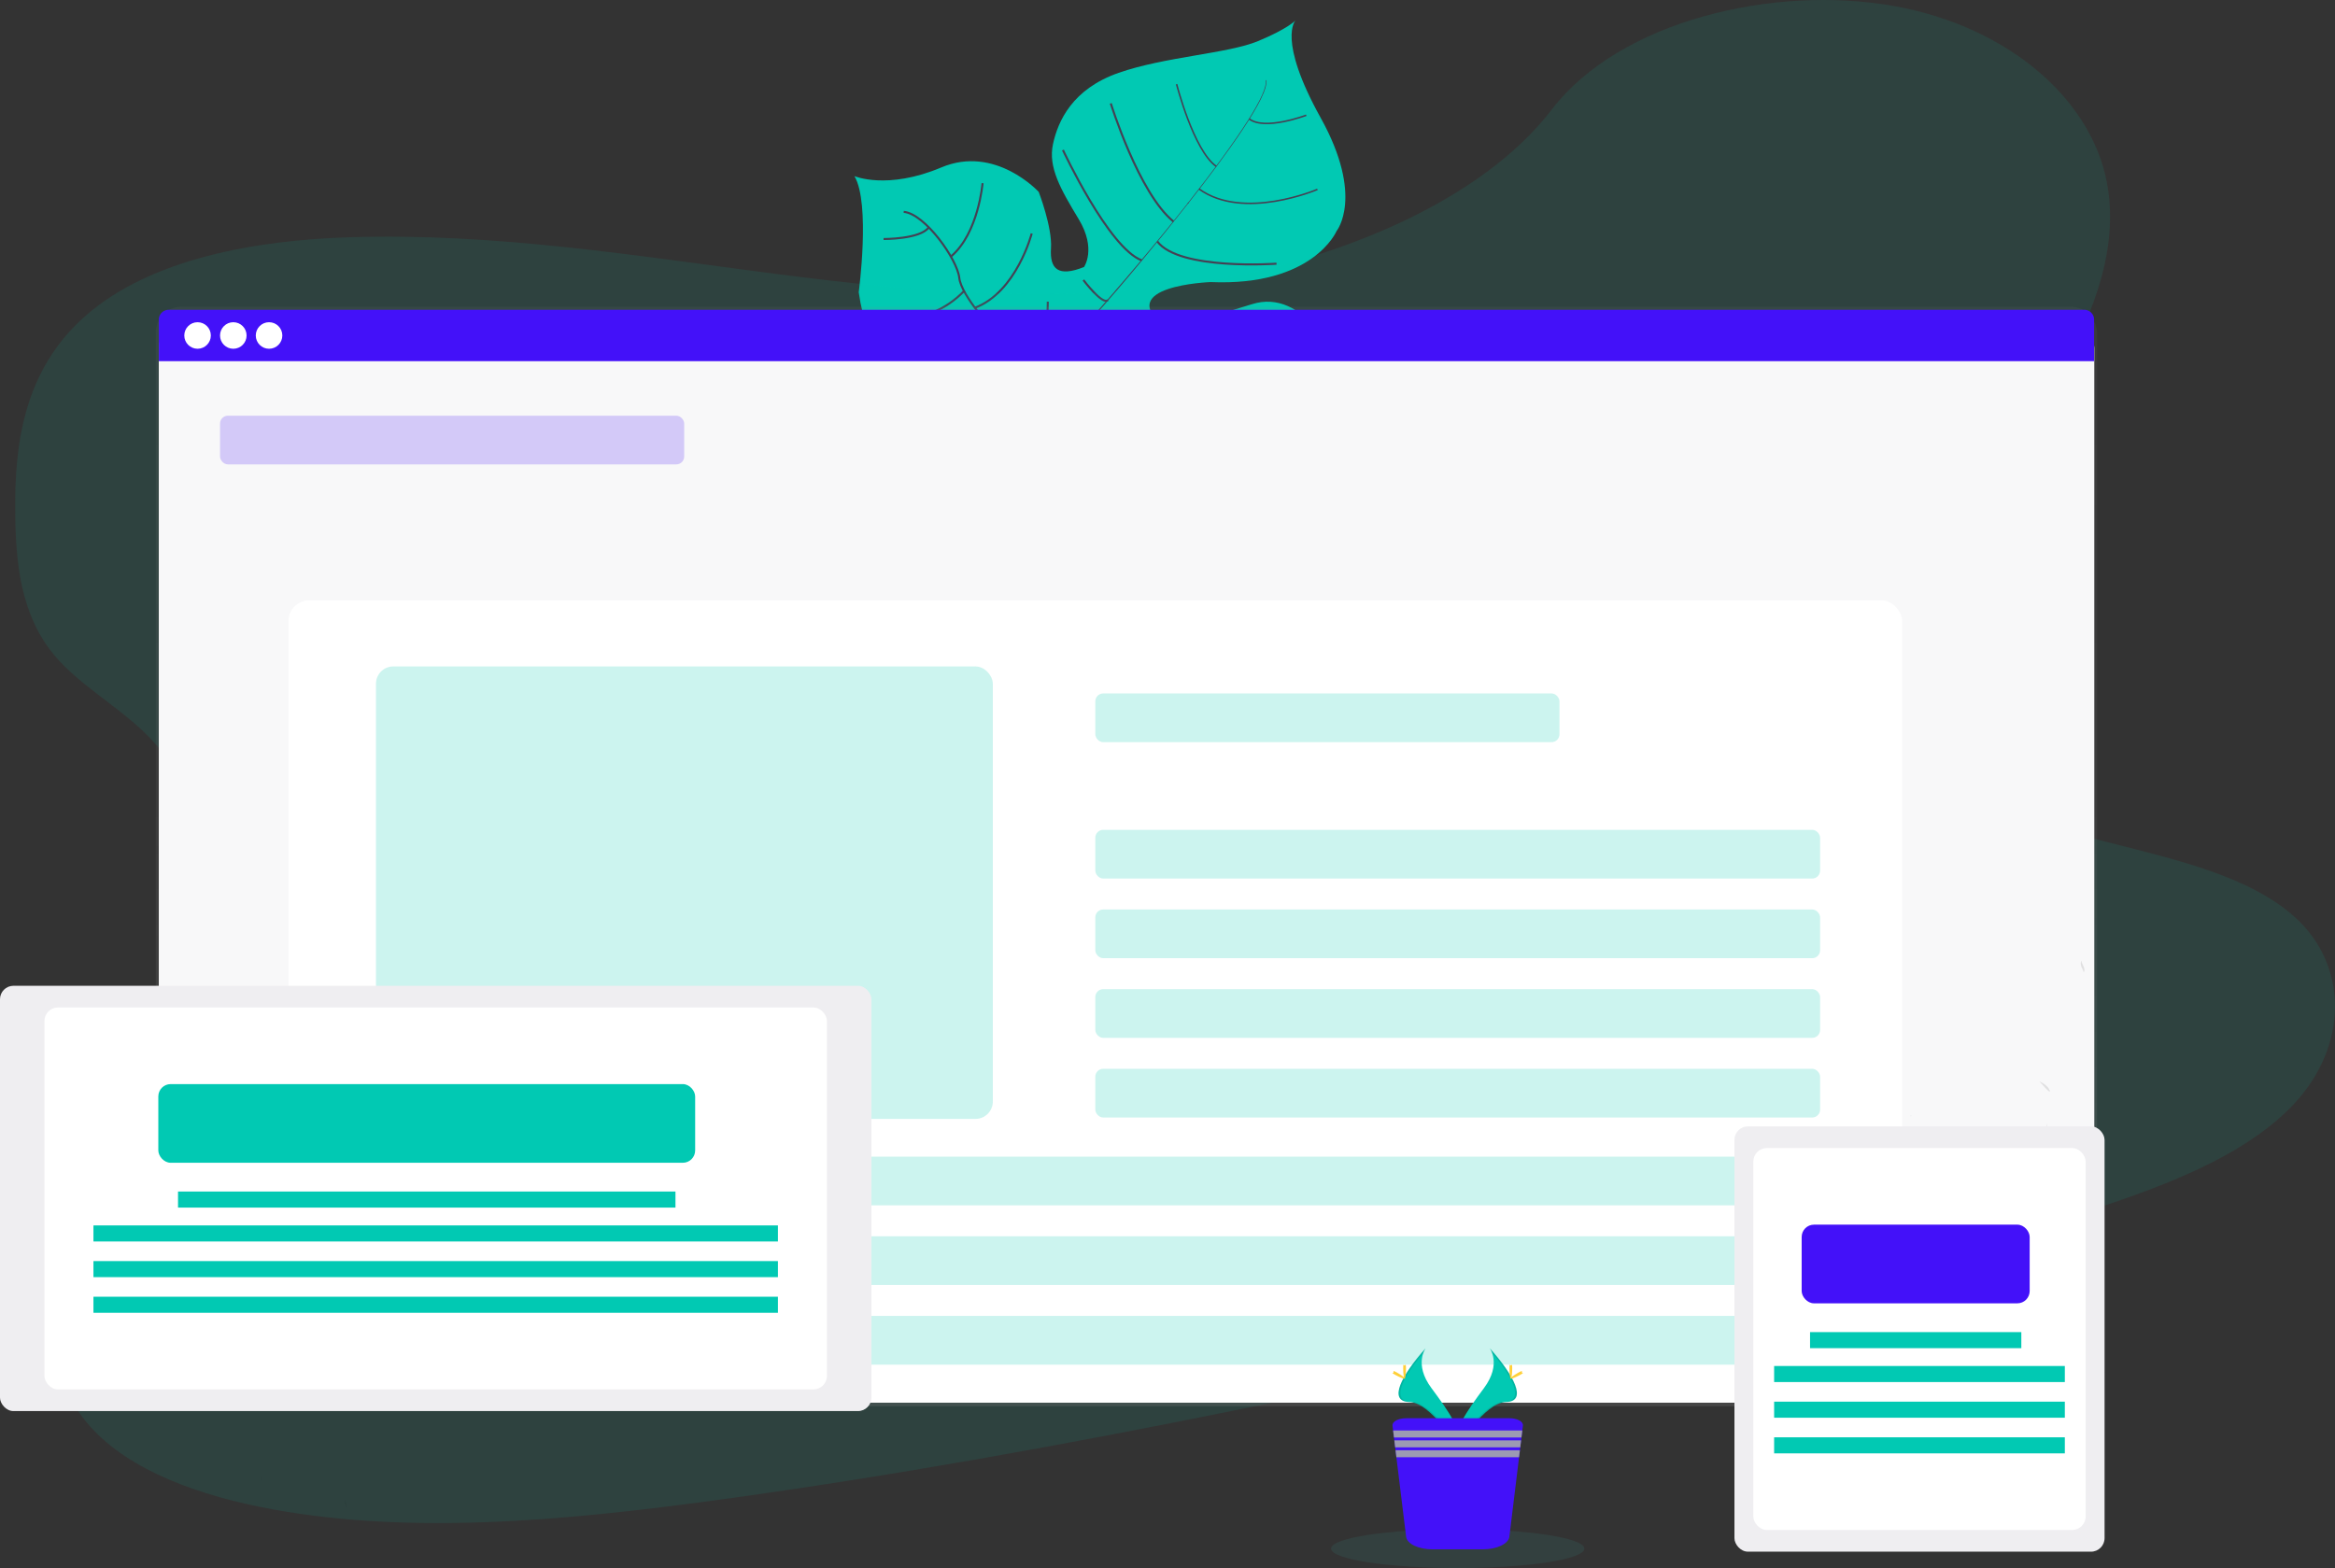 <svg xmlns="http://www.w3.org/2000/svg" xmlns:xlink="http://www.w3.org/1999/xlink" viewBox="0 0 1285.64 863.45"><rect x="0" y="0" width="1285.64" height="863.45" fill="#333333" stroke="none"/><defs><linearGradient id="a" x1="620.21" y1="-303.24" x2="620.21" y2="302.21" gradientTransform="matrix(1, 0, 0, -1, 0, 471.12)" gradientUnits="userSpaceOnUse"><stop offset="0" stop-color="gray" stop-opacity="0.25"/><stop offset="0.54" stop-color="gray" stop-opacity="0.12"/><stop offset="1" stop-color="gray" stop-opacity="0.1"/></linearGradient></defs><title>improve-icon</title><path d="M770.11,262s-15.83-6.42-66.14,16.67-56.64,20.14-69.64,16.61-20.25-4.37-34.26-23.62c0,0-9.85-53.4-19.38-61.68s-50.05,4.72-50.05,4.72-48.57,11.14-57.83-53.78c0,0,6.57-48.93-2.37-63.94,0,0,18,7.79,47.84-4.78s53.64,13.49,53.64,13.49,7.51,19.46,6.75,31,4,16,18.18,10.35c0,0,7-9.93-2.91-26.34S577,92.1,579.77,79.35,590.45,49,615.94,40.1,676,29.55,692.66,22.64,713.3,11.22,713.3,11.22s-10.24,10.28,13.88,53.7,8.74,62.29,8.74,62.29-12.82,30.54-69.39,28.12c0,0-54.52,2-24.75,25.11,0,0,19-3.88,47.5-12.92s49,28.28,54.09,54.26S770.11,262,770.11,262Z" style="fill:#01c9b3"/><path d="M696.81,44.19l.31-.08c2.18,8.29-22.19,41.61-43,68.07l-.25-.19C683.25,74.64,698.51,50.56,696.81,44.19Z" style="fill:#454053"/><path d="M654.3,111.44l.12.34c-16.63,21.15-37.55,46.39-54.29,65.08-1.6,1.79-3.19,3.66-4.72,5.57l-.47-.39c1.53-1.92,3.13-3.79,4.72-5.63C616.4,157.78,637.68,132.58,654.3,111.44Z" style="fill:#454053"/><path d="M595.35,181.54l.32.56c-30.48,38.05-32.49,97.13-32.61,97.65l-6.44-7.43C556.76,271.81,564.65,219.85,595.35,181.54Z" style="fill:#454053"/><path d="M734.76,241.35s-36-18.68-63.94-12-91.1-23.68-91.1-23.68S553,194.8,547.57,182.41c0,0-18.37-19.41-19.41-29.47s-18.93-35.31-30.59-36.29" style="fill:none;stroke:#454053;stroke-miterlimit:10;stroke-width:1.125px"/><path d="M729.56,259.33s-18.13-12.19-16-26.39" style="fill:none;stroke:#454053;stroke-miterlimit:10;stroke-width:1.125px"/><path d="M701.8,275.09s-25.87-9.4-28.48-46.23" style="fill:none;stroke:#454053;stroke-miterlimit:10;stroke-width:1.125px"/><path d="M660,284.63s-24.75-20.53-16.53-56.38" style="fill:none;stroke:#454053;stroke-miterlimit:10;stroke-width:1.125px"/><path d="M609.85,274.6s-16.47-34.54-1.82-57" style="fill:none;stroke:#454053;stroke-miterlimit:10;stroke-width:1.125px"/><path d="M735.19,218.59s-18.73,5.94-14.71,15.74" style="fill:none;stroke:#454053;stroke-miterlimit:10;stroke-width:1.125px"/><path d="M712.56,184.61s-25,7.95-25.64,43.38" style="fill:none;stroke:#454053;stroke-miterlimit:10;stroke-width:1.125px"/><path d="M677.69,176.44s-22.78,28.11-21.11,53.7" style="fill:none;stroke:#454053;stroke-miterlimit:10;stroke-width:1.125px"/><path d="M637.75,187.47S615.11,209.11,618,221.15" style="fill:none;stroke:#454053;stroke-miterlimit:10;stroke-width:1.125px"/><path d="M624.09,179.82s-21.23,3.81-24.2-3.16" style="fill:none;stroke:#454053;stroke-miterlimit:10;stroke-width:1.125px"/><path d="M596.5,154.19s10.73,14.2,13.5,11" style="fill:none;stroke:#454053;stroke-miterlimit:10;stroke-width:1.125px"/><path d="M702.84,145.2s-53.51,3.86-65.63-12.24" style="fill:none;stroke:#454053;stroke-miterlimit:10;stroke-width:1.125px"/><path d="M585.25,82.6s25.11,53.91,43.34,60.74" style="fill:none;stroke:#454053;stroke-miterlimit:10;stroke-width:1.125px"/><path d="M611.59,56.93S627,106.51,646.12,122" style="fill:none;stroke:#454053;stroke-miterlimit:10;stroke-width:1.125px"/><path d="M725.37,104.29s-40.7,17.46-65.14-.2" style="fill:none;stroke:#454053;stroke-miterlimit:10;stroke-width:0.844px"/><path d="M647.84,46.36s9.31,36.45,21.83,45.25" style="fill:none;stroke:#454053;stroke-miterlimit:10;stroke-width:0.844px"/><path d="M719.22,63.46s-22.87,8.66-31.42,2" style="fill:none;stroke:#454053;stroke-miterlimit:10;stroke-width:0.844px"/><path d="M576.91,166.1s0,31.77-8.65,34" style="fill:none;stroke:#454053;stroke-miterlimit:10;stroke-width:1.125px"/><path d="M506.2,207.26s34.35,3,50.2-14.78" style="fill:none;stroke:#454053;stroke-miterlimit:10;stroke-width:1.125px"/><path d="M568.05,128.57s-8.31,32.22-31.24,40.9" style="fill:none;stroke:#454053;stroke-miterlimit:10;stroke-width:1.125px"/><path d="M485.6,173.32s24.32,8.46,45.22-13.07" style="fill:none;stroke:#454053;stroke-miterlimit:10;stroke-width:1.125px"/><path d="M541,100.87s-2.25,27.36-17.17,40.17" style="fill:none;stroke:#454053;stroke-miterlimit:10;stroke-width:1.125px"/><path d="M486.5,131.62s20.18.14,24.9-6.44" style="fill:none;stroke:#454053;stroke-miterlimit:10;stroke-width:1.125px"/><path d="M665.77,154.68c-80.3,13.4-160.72,6.19-238.15-3.8S273,128.14,192.49,130.64c-51.74,1.62-109.29,11.79-145.09,43C13,203.64,8,244.68,8.37,281.79c.25,27.92,2.87,56.83,21.77,79.28C43.27,376.65,63.33,388,78.5,402.37c52.86,50.14,37.87,127.81,4.4,193.58-15.75,30.86-35,61.15-45.55,92.78s-11.61,65.72,8.28,91.91c19.72,26,57.46,40.93,96.72,49,79.73,16.27,168.22,7.87,253.8-3.81,189.44-26,376.77-68,563.56-110,69.13-15.52,138.57-31.13,205.08-54,36.93-12.66,74.51-28.6,98.16-53.81,30-32,30.29-76.16.63-102.95-49.75-45-161.06-36.53-199.74-87.72-21.3-28.12-12.63-65.93,3.64-99.16,34.87-71.31,103.19-141.32,93.35-213C1154.08,56,1106.42,14.76,1043.1,3.37c-66.36-11.93-151.17,8-188.7,56.93C815.76,110.82,736.67,142.88,665.77,154.68Z" style="fill:#01c9b3;opacity:0.1;isolation:isolate"/><rect x="85.8" y="168.91" width="1068.81" height="605.44" rx="14.05" style="fill:url(#a)"/><rect x="87.5" y="177.43" width="1065.54" height="594.92" rx="14.05" style="fill:#fff"/><rect x="87.5" y="177.43" width="1065.54" height="594.92" rx="14.05" style="fill:#fff"/><rect x="87.5" y="177.43" width="1065.54" height="594.92" rx="14.05" style="fill:#5a5874;opacity:0.04;isolation:isolate"/><path d="M1147.63,170.6H92.86A5.41,5.41,0,0,0,87.45,176v22.87H1153V176.05a5.41,5.41,0,0,0-5.36-5.45Z" style="fill:#4311f9"/><circle cx="108.78" cy="184.74" r="7.31" style="fill:#fff"/><circle cx="128.46" cy="184.74" r="7.31" style="fill:#fff"/><circle cx="148.14" cy="184.74" r="7.31" style="fill:#fff"/><rect x="158.83" y="330.58" width="888.49" height="441.75" rx="11.46" style="fill:#fff"/><rect x="121.15" y="228.9" width="255.57" height="26.82" rx="4.34" style="fill:#4311f9;opacity:0.2;isolation:isolate"/><rect x="603.07" y="381.86" width="255.57" height="26.82" rx="4.34" style="fill:#01c9b3;opacity:0.2;isolation:isolate"/><rect x="603.07" y="456.96" width="399.07" height="26.82" rx="4.34" style="fill:#01c9b3;opacity:0.2;isolation:isolate"/><rect x="603.07" y="500.82" width="399.07" height="26.82" rx="4.34" style="fill:#01c9b3;opacity:0.2;isolation:isolate"/><rect x="603.07" y="544.69" width="399.07" height="26.82" rx="4.34" style="fill:#01c9b3;opacity:0.2;isolation:isolate"/><rect x="603.07" y="588.55" width="399.07" height="26.82" rx="4.34" style="fill:#01c9b3;opacity:0.2;isolation:isolate"/><rect x="207" y="636.91" width="795.14" height="26.82" rx="4.34" style="fill:#01c9b3;opacity:0.2;isolation:isolate"/><rect x="207" y="680.77" width="795.14" height="26.82" rx="4.34" style="fill:#01c9b3;opacity:0.2;isolation:isolate"/><rect x="207" y="724.63" width="795.14" height="26.82" rx="4.34" style="fill:#01c9b3;opacity:0.2;isolation:isolate"/><path d="M820.22,742.37s6.67,8.72-3.08,21.89-17.78,24.28-14.53,32.49c0,0,14.7-24.45,26.68-24.74S833.39,757.07,820.22,742.37Z" style="fill:#01c9b3"/><path d="M820.22,742.37a10.72,10.72,0,0,1,1.36,2.73c11.69,13.72,17.91,26.53,6.68,26.85-10.45.3-23,19-26,23.72a10.45,10.45,0,0,0,.36,1.12s14.7-24.45,26.68-24.74S833.39,757.07,820.22,742.37Z" style="opacity:0.1;isolation:isolate"/><path d="M832.62,753.48c0,3.07-.34,5.56-.77,5.56s-.76-2.49-.76-5.56.43-1.62.85-1.62S832.62,750.41,832.62,753.48Z" style="fill:#ffd038"/><path d="M836.88,757.15c-2.7,1.46-5,2.35-5.25,2s1.82-1.87,4.5-3.38,1.63-.4,1.83,0S839.57,755.68,836.88,757.15Z" style="fill:#ffd038"/><path d="M785,742.37s-6.67,8.72,3.07,21.89,17.79,24.28,14.54,32.49c0,0-14.71-24.45-26.68-24.74S771.83,757.07,785,742.37Z" style="fill:#01c9b3"/><path d="M785,742.37a10.44,10.44,0,0,0-1.37,2.73C772,758.82,765.73,771.63,777,772c10.46.3,23,19,26,23.72a8.56,8.56,0,0,1-.35,1.12s-14.71-24.45-26.68-24.74S771.83,757.07,785,742.37Z" style="opacity:0.1;isolation:isolate"/><path d="M772.59,753.48c0,3.07.35,5.56.78,5.56s.76-2.49.76-5.56-.42-1.59-.84-1.59S772.59,750.41,772.59,753.48Z" style="fill:#ffd038"/><path d="M768.34,757.15c2.7,1.46,5,2.35,5.25,2s-1.82-1.87-4.49-3.38-1.64-.4-1.84,0S765.64,755.68,768.34,757.15Z" style="fill:#ffd038"/><ellipse cx="802.61" cy="852.76" rx="69.73" ry="10.7" style="fill:#38bcac;opacity:0.1;isolation:isolate"/><path d="M838.52,785l-.34,2.72-.46,3.84-.2,1.61-.46,3.85-.2,1.61-.47,3.83-5.34,43.75c-.48,3.9-6.86,6.95-14.62,6.95H788.74c-7.7,0-14.07-3-14.54-6.95l-5.35-43.71-.46-3.84-.21-1.61-.47-3.84-.19-1.61-.47-3.85-.34-2.72c-.26-2.25,3.2-4.07,7.55-4.07H831C835.32,780.92,838.77,782.78,838.52,785Z" style="fill:#4311f9"/><polygon points="838.16 787.72 837.7 791.56 767.52 791.56 767.05 787.72 838.16 787.72" style="fill:#9c9ab3"/><polygon points="837.5 793.16 837.04 797.01 768.18 797.01 767.71 793.16 837.5 793.16" style="fill:#9c9ab3"/><polygon points="836.84 798.62 836.36 802.46 768.85 802.46 768.39 798.62 836.84 798.62" style="fill:#9c9ab3"/><rect x="207" y="366.98" width="339.65" height="249.16" rx="9.56" style="fill:#01c9b3;opacity:0.2;isolation:isolate"/><path d="M1068.69,652.7s3.85-20.24,16.24-20.24l9.06,18.63-6,4.16S1074.83,655.61,1068.69,652.7Z" style="fill:#66617d"/><path d="M1094,651l-6,4.16s-9.23.29-15.83-1.33a18.59,18.59,0,0,1-3.43-1.12l.06-.33v-.07a45.66,45.66,0,0,1,2.34-7.42c.39-.91.81-1.85,1.28-2.78,1.82-3.49,4.37-6.92,7.88-8.6a10.6,10.6,0,0,1,4.13-1.13h.55l.2.42,3.06,6.3Z" style="opacity:0.1;isolation:isolate"/><path d="M1082.33,631.88s-1,12.7-9,12.91c0,0-2.25-1.35-5.26-3.61l-.68-.86a10.42,10.42,0,0,0,4.34,1.12,5.85,5.85,0,0,0,5.63-3.56,46.5,46.5,0,0,0,2.25-5,16.06,16.06,0,0,0,.8-3.12Z" style="opacity:0.1;isolation:isolate"/><path d="M1078.89,654.89l-1.78-2.25-6-7.71-3-3.95a10.35,10.35,0,0,0,4.33,1.13,5.83,5.83,0,0,0,5.62-3.57,41.7,41.7,0,0,0,2.19-5c1-2.81,1-4.25.62-4.74s2.25,1.89,3.44,3.06h0l.58.53.21.43,3.14,6.08a1,1,0,0,1,0,.25C1088.42,641,1089.44,653.16,1078.89,654.89Z" style="fill:#e7eef8"/><path d="M1094,651l-6,4.16s-9.23.29-15.83-1.33l-3.38-1.5-.67-.29.69.23a13.89,13.89,0,0,0,8.34.29c8.55-2.88,7.6-17,7.26-20.18a3.16,3.16,0,0,0-.06-.6h0v.07a4.51,4.51,0,0,0,.39.55l.38.41h0l3.13,6a1,1,0,0,1,0,.25Z" style="opacity:0.1;isolation:isolate"/><path d="M1128.69,843.53s-6.46,1.88-.21,5.63S1128.69,843.53,1128.69,843.53Z" style="opacity:0.1;isolation:isolate"/><path d="M1158.75,755.35l-.11,1-9.71,25.42s-1.56,7.71-2.91,12.08a81.34,81.34,0,0,0-2,9l8.6-53.28Z" style="opacity:0.1;isolation:isolate"/><path d="M1122.93,595.44s4.58,2.08,5.62,5S1122.93,595.44,1122.93,595.44Z" style="opacity:0.1;isolation:isolate"/><path d="M1108.77,626.68s-6.66,8.12-4,11.24S1108.77,626.68,1108.77,626.68Z" style="opacity:0.1;isolation:isolate"/><path d="M1127.25,618.34s0,23.74-2,26.08S1127.25,618.34,1127.25,618.34Z" style="opacity:0.1;isolation:isolate"/><g style="opacity:0.1"><path d="M1147.49,535c.77-1.94-1.24-3.87-1.49-6a3.82,3.82,0,0,0-.34,1.88c.13,1.59,1.3,3.06,1.61,4.5A2.78,2.78,0,0,0,1147.49,535Z"/></g><circle cx="1052.14" cy="614.45" r="0.26" style="fill:#e6e7ea"/><rect x="954.98" y="620.25" width="203.77" height="234.18" rx="7.43" style="fill:#fff"/><rect x="954.98" y="620.25" width="203.77" height="234.18" rx="7.43" style="fill:#5a5874;opacity:0.1;isolation:isolate"/><rect x="965.37" y="632.2" width="182.98" height="210.29" rx="7.43" style="fill:#fff"/><rect x="991.99" y="674.37" width="125.54" height="43.32" rx="6.78" style="fill:#4311f9"/><rect x="996.61" y="733.54" width="116.32" height="8.84" style="fill:#01c9b3"/><rect x="976.83" y="752.2" width="160.06" height="8.84" style="fill:#01c9b3"/><rect x="976.83" y="771.84" width="160.06" height="8.84" style="fill:#01c9b3"/><rect x="976.83" y="791.47" width="160.06" height="8.84" style="fill:#01c9b3"/><rect y="542.84" width="479.8" height="234.18" rx="7.43" style="fill:#fff"/><rect y="542.84" width="479.8" height="234.18" rx="7.43" style="fill:#5a5874;opacity:0.1;isolation:isolate"/><rect x="24.47" y="554.79" width="430.84" height="210.29" rx="7.43" style="fill:#fff"/><rect x="87.17" y="596.97" width="295.58" height="43.32" rx="6.78" style="fill:#01c9b3"/><rect x="98.02" y="656.13" width="273.89" height="8.84" style="fill:#01c9b3"/><rect x="51.45" y="674.79" width="376.88" height="8.84" style="fill:#01c9b3"/><rect x="51.45" y="694.43" width="376.88" height="8.84" style="fill:#01c9b3"/><rect x="51.45" y="714.06" width="376.88" height="8.84" style="fill:#01c9b3"/><path d="M169.53,822.18l-22.63-3.94" style="opacity:0.05;isolation:isolate"/><g style="opacity:0.05"><path d="M190,825.53a23.39,23.39,0,0,1,1.12,6.42,23.82,23.82,0,0,0-1.42-4.43S189.87,826.74,190,825.53Z"/><path d="M143.67,814.65a8,8,0,0,1-.13-1.9c.22,1.31.35,2.51.43,3.57C143.88,815.78,143.78,815.23,143.67,814.65Z"/></g></svg>